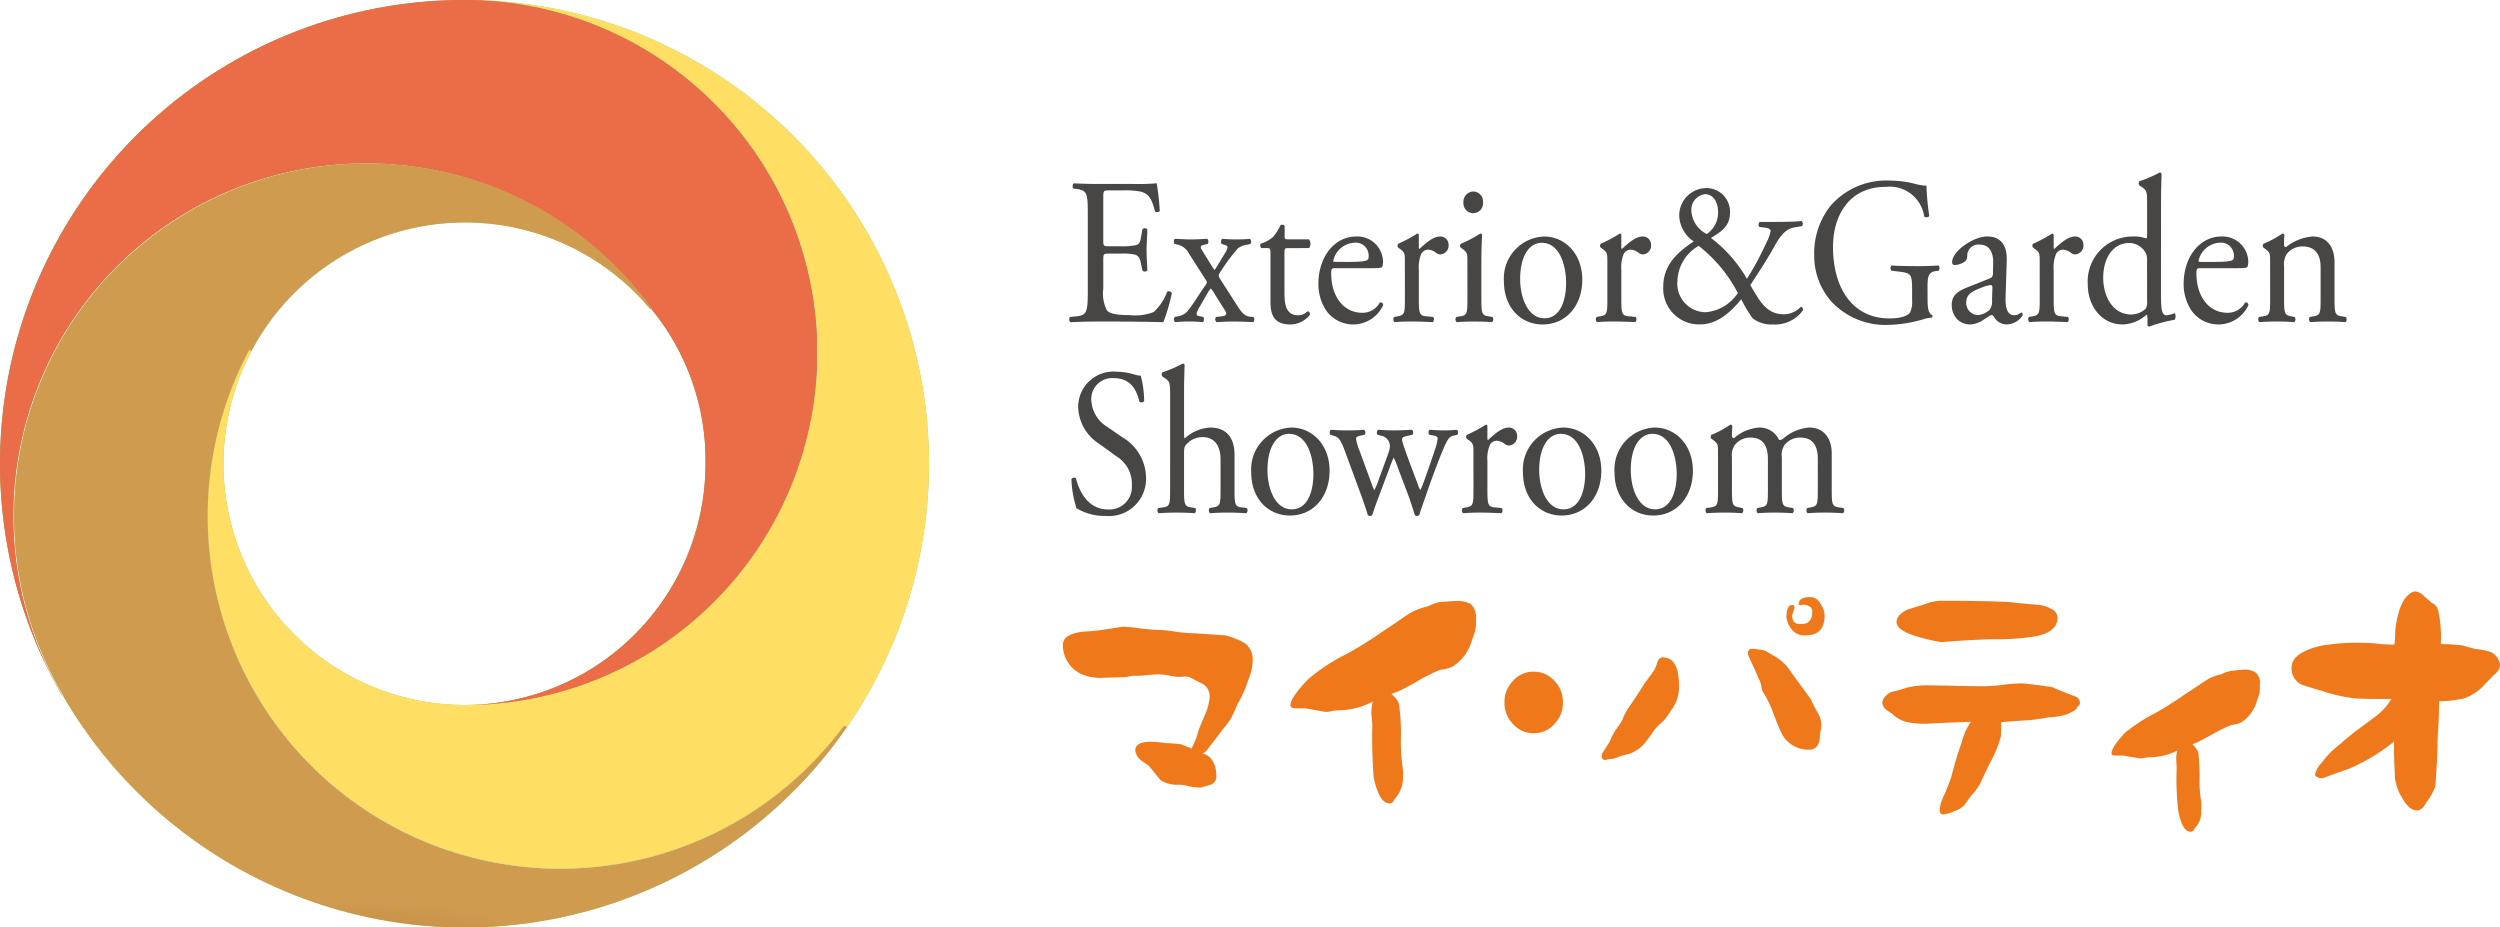 <svg id="グループ_375" data-name="グループ 375" xmlns="http://www.w3.org/2000/svg" xmlns:xlink="http://www.w3.org/1999/xlink" width="247.178" height="91.703" viewBox="0 0 247.178 91.703">
  <defs>
    <clipPath id="clip-path">
      <rect id="長方形_730" data-name="長方形 730" width="247.178" height="91.703" fill="none"/>
    </clipPath>
    <clipPath id="clip-path-2">
      <path id="パス_1806" data-name="パス 1806" d="M55.185,69.491l.059.007-.059-.007m-.069-.008.037,0-.037,0m-.076-.009.016,0-.016,0M92.9,26.008A34.887,34.887,0,0,1,55.253,69.5q1.7.19,3.45.214v-.005A23.85,23.85,0,0,1,38.035,34.734l-.195-.15a34.666,34.666,0,0,0-4.114,16.435A34.883,34.883,0,0,0,96.639,71.754l.279.151A45.846,45.846,0,0,0,60.055.017,34.89,34.89,0,0,1,92.9,26.008" transform="translate(-33.726 -0.017)" fill="none"/>
    </clipPath>
    <radialGradient id="radial-gradient" cx="0.648" cy="0.532" r="0.567" gradientTransform="matrix(1.204, 0, 0, -0.999, 0.059, 2.135)" gradientUnits="objectBoundingBox">
      <stop offset="0" stop-color="#4b6c26"/>
      <stop offset="0.183" stop-color="#51722a"/>
      <stop offset="0.445" stop-color="#638538"/>
      <stop offset="0.752" stop-color="#80a44d"/>
      <stop offset="1" stop-color="#9dc263"/>
    </radialGradient>
    <clipPath id="clip-path-3">
      <path id="パス_1807" data-name="パス 1807" d="M45.883,0q-.45,0-.9.01A45.854,45.854,0,0,0,6.135,68.768l.027-.015A34.871,34.871,0,0,1,64.433,30.569h-.012a23.554,23.554,0,0,1,5.337,15.284A23.864,23.864,0,0,1,45.883,69.709a34.855,34.855,0,0,0,.9-69.7C46.485,0,46.186,0,45.883,0Z" fill="none"/>
    </clipPath>
    <radialGradient id="radial-gradient-2" cx="0.435" cy="0.656" r="0.698" gradientTransform="matrix(0.863, 0, 0, -0.999, 0, 2.63)" gradientUnits="objectBoundingBox">
      <stop offset="0" stop-color="#2f5124"/>
      <stop offset="0.196" stop-color="#335625"/>
      <stop offset="0.435" stop-color="#41652b"/>
      <stop offset="0.696" stop-color="#587d35"/>
      <stop offset="0.972" stop-color="#78a042"/>
      <stop offset="1" stop-color="#7ca444"/>
    </radialGradient>
    <clipPath id="clip-path-4">
      <path id="パス_1808" data-name="パス 1808" d="M25.721,44.628c-.028.054-.057.106-.086.158l.086-.158M13.2,36.048A34.848,34.848,0,0,0,7.137,79.125l-.026.015a45.909,45.909,0,0,0,77.512,3.13l-.279-.151a34.873,34.873,0,0,1-58.8-37.17l.193.149A23.883,23.883,0,0,1,65.191,40.94h.219a34.887,34.887,0,0,0-52.2-4.892" transform="translate(-2.283 -26.524)" fill="none"/>
    </clipPath>
    <radialGradient id="radial-gradient-3" cx="0.463" cy="0.391" r="0.644" gradientTransform="matrix(0.918, 0, 0, -0.999, -0.001, 1.999)" gradientUnits="objectBoundingBox">
      <stop offset="0" stop-color="#6b901e"/>
      <stop offset="0.232" stop-color="#6d9221"/>
      <stop offset="0.42" stop-color="#76992b"/>
      <stop offset="0.592" stop-color="#84a43c"/>
      <stop offset="0.756" stop-color="#98b454"/>
      <stop offset="0.911" stop-color="#b1c972"/>
      <stop offset="1" stop-color="#c3d888"/>
    </radialGradient>
    <radialGradient id="radial-gradient-4" cx="0.648" cy="0.532" r="0.567" gradientTransform="matrix(1.204, 0, 0, -0.999, 0.059, 2.135)" gradientUnits="objectBoundingBox">
      <stop offset="0" stop-color="#ed6b00"/>
      <stop offset="0.151" stop-color="#ee7105"/>
      <stop offset="0.364" stop-color="#f08415"/>
      <stop offset="0.616" stop-color="#f5a22f"/>
      <stop offset="0.894" stop-color="#fccc53"/>
      <stop offset="1" stop-color="#ffdf63"/>
    </radialGradient>
    <radialGradient id="radial-gradient-5" cx="0.435" cy="0.656" r="0.698" gradientTransform="matrix(0.863, 0, 0, -0.999, 0, 2.63)" gradientUnits="objectBoundingBox">
      <stop offset="0" stop-color="#df2016"/>
      <stop offset="0.204" stop-color="#df2519"/>
      <stop offset="0.455" stop-color="#e23423"/>
      <stop offset="0.731" stop-color="#e64d33"/>
      <stop offset="1" stop-color="#eb6d48"/>
    </radialGradient>
    <radialGradient id="radial-gradient-6" cx="0.463" cy="0.391" r="0.644" gradientTransform="matrix(0.918, 0, 0, -0.999, -0.001, 1.999)" gradientUnits="objectBoundingBox">
      <stop offset="0" stop-color="#a44d1d"/>
      <stop offset="0.263" stop-color="#a5501f"/>
      <stop offset="0.477" stop-color="#ab5a25"/>
      <stop offset="0.673" stop-color="#b46b30"/>
      <stop offset="0.858" stop-color="#c1833f"/>
      <stop offset="1" stop-color="#ce9b4f"/>
    </radialGradient>
  </defs>
  <g id="グループ_362" data-name="グループ 362">
    <g id="グループ_361" data-name="グループ 361" clip-path="url(#clip-path)">
      <path id="パス_1774" data-name="パス 1774" d="M175.43,32.918c0-2.144-.038-2.452-1.136-2.6l-.3-.041a.439.439,0,0,1,.038-.515c.8.041,1.434.062,2.2.062h3.5a22.482,22.482,0,0,0,2.514-.062,25.365,25.365,0,0,1,.3,2.741.341.341,0,0,1-.465.042c-.28-.969-.447-1.691-1.415-1.958a8.064,8.064,0,0,0-1.807-.124h-1.34c-.558,0-.558.041-.558.824v4.123c0,.577.056.577.614.577h1.08a6.251,6.251,0,0,0,1.583-.124c.223-.082.354-.206.446-.722l.149-.845a.341.341,0,0,1,.484.021c0,.494-.075,1.3-.075,2.081,0,.742.075,1.525.075,1.979a.342.342,0,0,1-.484.021l-.167-.8c-.074-.371-.205-.68-.577-.784a5.689,5.689,0,0,0-1.434-.1h-1.08c-.558,0-.614.021-.614.557v2.905a3.674,3.674,0,0,0,.354,2.144c.223.247.614.474,2.253.474a4.969,4.969,0,0,0,2.384-.309,5.158,5.158,0,0,0,1.323-2,.325.325,0,0,1,.465.144,19.381,19.381,0,0,1-.838,2.865c-1.676-.041-3.334-.062-4.991-.062H176.23c-.8,0-1.434.021-2.532.062a.431.431,0,0,1-.037-.515l.614-.062c1.061-.1,1.155-.413,1.155-2.576Z" transform="translate(-67.878 -11.639)" fill="#474645"/>
      <path id="パス_1775" data-name="パス 1775" d="M192.077,40.231a1.675,1.675,0,0,0-1.117-.886l-.3-.062c-.111-.1-.093-.454.037-.515.727.041,1.155.062,1.62.062.448,0,.857-.02,1.583-.062a.41.41,0,0,1,.018.515l-.28.062c-.5.1-.484.227-.167.722l.894,1.443a3,3,0,0,0,.242.35c.074-.062.689-1.093,1.08-1.752.316-.536.26-.639-.149-.762l-.223-.062c-.111-.124-.075-.454.074-.515.429.041.912.062,1.36.062.428,0,1-.02,1.359-.062a.389.389,0,0,1,.038.515l-.28.062a2.019,2.019,0,0,0-.931.35,18.161,18.161,0,0,0-1.751,2.35c-.223.329-.223.391.019.762l1.731,2.7c.429.66.726.928,1.229.969l.3.021c.112.124.094.453-.037.515q-1.034-.062-1.844-.062c-.689,0-1.173.021-1.769.062a.371.371,0,0,1-.056-.515l.54-.062c.54-.062.559-.248.317-.619l-.969-1.546a2.943,2.943,0,0,0-.41-.6,3.684,3.684,0,0,0-.335.494l-.782,1.36c-.373.66-.41.825.056.907l.316.062c.112.1.093.453-.037.515-.466-.041-.931-.062-1.378-.062-.466,0-.875.021-1.359.062a.371.371,0,0,1-.037-.515l.428-.083a1.543,1.543,0,0,0,.931-.618c.391-.453,1.229-1.834,1.657-2.412.168-.227.205-.309.056-.536Z" transform="translate(-74.524 -15.159)" fill="#474645"/>
      <path id="パス_1776" data-name="パス 1776" d="M207.34,38.807c-.317,0-.335.062-.335.494v3.854c0,1.2.13,2.287,1.359,2.287a1.309,1.309,0,0,0,.5-.1c.167-.062.41-.289.465-.289.149,0,.223.227.186.35a2.483,2.483,0,0,1-1.955.948c-1.6,0-1.937-.989-1.937-2.226V39.4c0-.557-.019-.6-.391-.6h-.522a.371.371,0,0,1-.055-.433,3.577,3.577,0,0,0,1.192-.639,5.137,5.137,0,0,0,.782-1.216.331.331,0,0,1,.391.1v.928c0,.371.019.391.336.391h2.067a.714.714,0,0,1,.019.866Z" transform="translate(-80.008 -14.271)" fill="#474645"/>
      <path id="パス_1777" data-name="パス 1777" d="M215.815,41.528c-.484,0-.5.041-.5.557,0,2.081,1.1,3.854,3.091,3.854a1.955,1.955,0,0,0,1.714-1.01c.186-.062.316.062.335.247a3.264,3.264,0,0,1-5.624.557,4.7,4.7,0,0,1-.782-2.68c0-2.535,1.508-4.658,3.743-4.658a2.539,2.539,0,0,1,2.644,2.452,1.4,1.4,0,0,1-.074.536c-.055.124-.316.145-1.1.145Zm1.155-.619c1.378,0,1.788-.082,1.937-.206.055-.041.111-.124.111-.392a1.279,1.279,0,0,0-1.434-1.3,2.255,2.255,0,0,0-2.067,1.793c0,.041,0,.1.13.1Z" transform="translate(-83.696 -15.013)" fill="#474645"/>
      <path id="パス_1778" data-name="パス 1778" d="M227.351,40.7c0-.8,0-.907-.5-1.278l-.168-.124a.3.3,0,0,1,.02-.371,13.965,13.965,0,0,0,1.881-1.01c.093.021.149.062.149.144v1.2c0,.1.018.164.055.186.652-.6,1.36-1.237,2.049-1.237a.806.806,0,0,1,.838.825.874.874,0,0,1-.8.948.669.669,0,0,1-.41-.144,1.44,1.44,0,0,0-.819-.329.812.812,0,0,0-.67.412,3.426,3.426,0,0,0-.242,1.586v2.8c0,1.484.037,1.732.744,1.793l.671.062a.386.386,0,0,1-.038.515c-.875-.041-1.415-.062-2.067-.062-.671,0-1.229.021-1.714.062a.387.387,0,0,1-.037-.515l.354-.062c.689-.124.708-.309.708-1.793Z" transform="translate(-88.452 -14.828)" fill="#474645"/>
      <path id="パス_1779" data-name="パス 1779" d="M237.481,38.032c0-.8,0-.907-.5-1.278l-.168-.124a.3.3,0,0,1,.02-.371,12.226,12.226,0,0,0,1.918-1.01.173.173,0,0,1,.186.124c-.038.722-.074,1.711-.074,2.556v3.709c0,1.485.037,1.691.708,1.794l.39.062a.387.387,0,0,1-.037.515c-.559-.041-1.1-.062-1.751-.062-.67,0-1.229.021-1.75.062a.387.387,0,0,1-.038-.515l.392-.062c.689-.1.708-.309.708-1.794Zm1.546-5.874a.972.972,0,1,1-1.937.041,1.023,1.023,0,0,1,1.006-1.113.99.99,0,0,1,.931,1.072" transform="translate(-92.399 -12.155)" fill="#474645"/>
      <path id="パス_1780" data-name="パス 1780" d="M251.919,42.662c0,2.577-1.6,4.432-3.929,4.432-2.142,0-3.817-1.67-3.817-4.246a4.141,4.141,0,0,1,3.966-4.452c2.086,0,3.78,1.731,3.78,4.267m-4-3.648c-1.23,0-2.142,1.3-2.142,3.566,0,1.876.764,3.9,2.4,3.9s2.141-1.9,2.141-3.483c0-1.752-.633-3.978-2.4-3.978" transform="translate(-95.477 -15.013)" fill="#474645"/>
      <path id="パス_1781" data-name="パス 1781" d="M260.23,40.7c0-.8,0-.907-.5-1.278l-.168-.124a.3.3,0,0,1,.019-.371,13.966,13.966,0,0,0,1.881-1.01c.093.021.149.062.149.144v1.2c0,.1.018.164.055.186.652-.6,1.36-1.237,2.049-1.237a.806.806,0,0,1,.838.825.874.874,0,0,1-.8.948.666.666,0,0,1-.409-.144,1.442,1.442,0,0,0-.82-.329.812.812,0,0,0-.671.412,3.426,3.426,0,0,0-.242,1.586v2.8c0,1.484.037,1.732.744,1.793l.671.062a.387.387,0,0,1-.038.515c-.875-.041-1.415-.062-2.067-.062-.67,0-1.229.021-1.714.062a.387.387,0,0,1-.037-.515l.354-.062c.689-.124.708-.309.708-1.793Z" transform="translate(-101.309 -14.828)" fill="#474645"/>
      <path id="パス_1782" data-name="パス 1782" d="M281.109,33.883c1.4,0,2.124-.041,2.626-.082a.4.4,0,0,1,.037.494l-.819.145c-1.024.185-1.564,1.216-2.142,2.247-.614,1.092-1.378,2.247-2.16,3.441.317.557.428.722.614,1.031.987,1.669,1.937,1.855,2.7,1.855a2.281,2.281,0,0,0,1.676-.742.279.279,0,0,1,.2.371,3.419,3.419,0,0,1-2.961,1.381,3.08,3.08,0,0,1-1.993-.6,12.767,12.767,0,0,1-1.136-1.9c-1.061,1.319-2.4,2.494-4.059,2.494a3.541,3.541,0,0,1-3.65-3.71c0-2.143,1.359-3.4,3.016-4.493a3.192,3.192,0,0,1-1.434-2.494,2.7,2.7,0,0,1,2.607-2.782A2.334,2.334,0,0,1,276.64,33c0,1.36-.968,1.9-1.88,2.473a13.5,13.5,0,0,1,3.556,4.039,30.467,30.467,0,0,0,1.937-3.606,4.022,4.022,0,0,0,.41-1.133c0-.145-.186-.269-.484-.309l-.633-.083a.361.361,0,0,1,.038-.494ZM271.444,39.7a2.825,2.825,0,0,0,2.775,3.112,4.228,4.228,0,0,0,3.2-1.9,14.273,14.273,0,0,0-3.874-4.658,4.118,4.118,0,0,0-2.1,3.442m1.378-6.863a2.72,2.72,0,0,0,1.527,2.247,2.582,2.582,0,0,0,1.117-2.144c0-.907-.41-1.793-1.3-1.793a1.545,1.545,0,0,0-1.341,1.69" transform="translate(-105.594 -11.943)" fill="#474645"/>
      <path id="パス_1783" data-name="パス 1783" d="M305.757,41.156c0,.825.112,1.319.447,1.463a.183.183,0,0,1-.018.248,3.811,3.811,0,0,0-.913.185,13.216,13.216,0,0,1-3.333.536,7.341,7.341,0,0,1-5.68-2.287,6.863,6.863,0,0,1-1.713-4.678,7.521,7.521,0,0,1,1.676-4.885,7.324,7.324,0,0,1,5.9-2.412,10.127,10.127,0,0,1,2.365.309,4.477,4.477,0,0,0,1.155.186,25.578,25.578,0,0,0,.279,2.988c-.055.165-.39.186-.5.062a3.445,3.445,0,0,0-3.817-2.927c-3.613,0-5.2,2.845-5.2,5.936,0,3.957,1.844,7.069,5.586,7.069,1.155,0,1.844-.267,2.049-.618a2.5,2.5,0,0,0,.186-1.175v-.825c0-1.731-.056-1.854-1.21-2l-.82-.1a.369.369,0,0,1,0-.515c.54.041,1.564.062,2.663.062.727,0,1.359-.02,1.974-.062a.387.387,0,0,1,.018.515l-.3.041c-.782.1-.8.68-.8,1.731Z" transform="translate(-115.174 -11.467)" fill="#474645"/>
      <path id="パス_1784" data-name="パス 1784" d="M320.637,42.538c.279-.1.316-.289.316-.6l.019-.948c.019-.762-.205-1.793-1.359-1.793a1.1,1.1,0,0,0-1.192.927c-.018.33-.038.577-.186.7a1.873,1.873,0,0,1-1.061.392c-.168,0-.261-.1-.261-.289,0-1.071,2.1-2.535,3.464-2.535,1.34,0,1.992.866,1.937,2.412l-.112,3.586c-.037.948.13,1.793.857,1.793a.982.982,0,0,0,.465-.124c.093-.062.186-.144.242-.144.074,0,.13.124.13.267a1.927,1.927,0,0,1-1.564.907,1.437,1.437,0,0,1-1.211-.638c-.074-.124-.186-.289-.3-.289-.13,0-.354.186-.726.412a2.59,2.59,0,0,1-1.341.515,1.809,1.809,0,0,1-1.3-.474,2.024,2.024,0,0,1-.577-1.443c0-.8.354-1.278,1.546-1.752Zm-1.155,3.628a2,2,0,0,0,1.136-.516,1.4,1.4,0,0,0,.242-.969l.037-1.216c0-.227-.074-.268-.186-.268a3.242,3.242,0,0,0-.764.206c-1.1.412-1.639.721-1.639,1.525a1.193,1.193,0,0,0,1.173,1.237" transform="translate(-123.905 -15.013)" fill="#474645"/>
      <path id="パス_1785" data-name="パス 1785" d="M330.424,40.7c0-.8,0-.907-.5-1.278l-.168-.124a.3.3,0,0,1,.02-.371,13.966,13.966,0,0,0,1.88-1.01c.093.021.149.062.149.144v1.2c0,.1.018.164.056.186.652-.6,1.359-1.237,2.048-1.237a.806.806,0,0,1,.838.825.874.874,0,0,1-.8.948.669.669,0,0,1-.41-.144,1.44,1.44,0,0,0-.819-.329.812.812,0,0,0-.671.412,3.433,3.433,0,0,0-.242,1.586v2.8c0,1.484.037,1.732.744,1.793l.67.062a.386.386,0,0,1-.037.515c-.875-.041-1.415-.062-2.067-.062-.67,0-1.229.021-1.714.062a.387.387,0,0,1-.037-.515l.354-.062c.689-.124.708-.309.708-1.793Z" transform="translate(-128.756 -14.828)" fill="#474645"/>
      <path id="パス_1786" data-name="パス 1786" d="M346.2,39.732c0,1.628.018,2.391.539,2.391a2.805,2.805,0,0,0,.8-.206c.13.041.149.556-.018.66a12.917,12.917,0,0,0-2.459.66c-.111,0-.2-.062-.2-.165V42.72a2.551,2.551,0,0,0-.037-.639h-.074a3.654,3.654,0,0,1-2.346.948c-2.067,0-3.445-1.793-3.445-3.957a4.442,4.442,0,0,1,4.507-4.74,3.478,3.478,0,0,1,1.247.186c.094,0,.112-.124.112-.289V31.117c0-1.216-.018-1.34-.577-1.711l-.186-.124a.339.339,0,0,1,0-.412,12.44,12.44,0,0,0,2.011-.865.2.2,0,0,1,.186.124c-.018.618-.055,1.649-.055,2.556Zm-1.379-3.091a1.3,1.3,0,0,0-.2-.8,1.892,1.892,0,0,0-1.564-.865c-1.695,0-2.57,1.628-2.57,3.421,0,1.875.95,3.648,2.775,3.648a2.149,2.149,0,0,0,1.434-.577,1.358,1.358,0,0,0,.13-.762Z" transform="translate(-132.54 -10.951)" fill="#474645"/>
      <path id="パス_1787" data-name="パス 1787" d="M356.294,41.528c-.484,0-.5.041-.5.557,0,2.081,1.1,3.854,3.091,3.854a1.955,1.955,0,0,0,1.714-1.01c.186-.062.316.062.335.247a3.264,3.264,0,0,1-5.624.557,4.7,4.7,0,0,1-.782-2.68c0-2.535,1.508-4.658,3.743-4.658a2.539,2.539,0,0,1,2.644,2.452,1.382,1.382,0,0,1-.074.536c-.055.124-.316.145-1.1.145Zm1.155-.619c1.378,0,1.788-.082,1.937-.206.055-.041.111-.124.111-.392a1.279,1.279,0,0,0-1.434-1.3A2.255,2.255,0,0,0,356,40.807c0,.041,0,.1.13.1Z" transform="translate(-138.627 -15.013)" fill="#474645"/>
      <path id="パス_1788" data-name="パス 1788" d="M367.807,40.7c0-.8,0-.907-.5-1.278l-.168-.124a.3.3,0,0,1,.02-.371,9.8,9.8,0,0,0,1.862-1.01.215.215,0,0,1,.2.144c-.037.474-.037.783-.037.968a.207.207,0,0,0,.2.227A4.81,4.81,0,0,1,372,38.21c1.546,0,2.178,1.175,2.178,2.556v3.544c0,1.484.038,1.69.708,1.793l.41.062a.386.386,0,0,1-.037.515c-.559-.041-1.1-.062-1.751-.062-.67,0-1.228.021-1.731.062a.386.386,0,0,1-.037-.515l.354-.062c.689-.124.707-.309.707-1.793V41.24c0-1.175-.484-2.041-1.75-2.041a1.943,1.943,0,0,0-1.583.722,1.874,1.874,0,0,0-.279,1.236v3.153c0,1.484.037,1.67.708,1.793l.335.062a.387.387,0,0,1-.037.515c-.5-.041-1.043-.062-1.695-.062-.67,0-1.229.021-1.75.062a.386.386,0,0,1-.038-.515l.392-.062c.689-.1.708-.309.708-1.793Z" transform="translate(-143.359 -14.828)" fill="#474645"/>
      <path id="パス_1789" data-name="パス 1789" d="M177.356,74.608a5.389,5.389,0,0,1-2.905-.763,10.407,10.407,0,0,1-.5-2.885c.093-.144.373-.186.447-.062.28,1.052,1.043,3.071,3.2,3.071a2.224,2.224,0,0,0,2.328-2.37,3.185,3.185,0,0,0-1.527-2.886l-1.768-1.278a4.455,4.455,0,0,1-2.011-3.545,3.49,3.49,0,0,1,3.8-3.545,6.553,6.553,0,0,1,1.732.269,2.266,2.266,0,0,0,.652.124,9.887,9.887,0,0,1,.335,2.514c-.074.124-.372.186-.465.062-.242-.99-.745-2.329-2.533-2.329a2.065,2.065,0,0,0-2.216,2.288,3.249,3.249,0,0,0,1.583,2.535l1.489,1.03a4.685,4.685,0,0,1,2.329,3.957,3.667,3.667,0,0,1-3.967,3.813" transform="translate(-68.017 -23.596)" fill="#474645"/>
      <path id="パス_1790" data-name="パス 1790" d="M189.17,62.139c0-1.216-.018-1.34-.577-1.711l-.186-.124a.338.338,0,0,1,0-.412,12.523,12.523,0,0,0,2.011-.865.2.2,0,0,1,.186.124c-.019.618-.055,1.649-.055,2.555v4.328c0,.186.018.35.074.392a4,4,0,0,1,2.514-1.072c1.769,0,2.4,1.216,2.4,2.659v3.442c0,1.484.038,1.711.708,1.793l.5.062a.387.387,0,0,1-.037.515c-.67-.041-1.211-.062-1.862-.062-.67,0-1.229.021-1.732.062a.388.388,0,0,1-.037-.515l.372-.062c.689-.124.708-.309.708-1.793V68.508c0-1.319-.577-2.206-1.768-2.206a2.1,2.1,0,0,0-1.453.557c-.335.309-.39.412-.39,1.133v3.463c0,1.484.037,1.69.708,1.793l.39.062c.13.082.094.453-.037.515-.558-.041-1.1-.062-1.75-.062-.67,0-1.23.021-1.825.062a.387.387,0,0,1-.037-.515l.466-.062c.689-.083.707-.309.707-1.793Z" transform="translate(-73.479 -23.081)" fill="#474645"/>
      <path id="パス_1791" data-name="パス 1791" d="M217.375,71.848c-.428-1.154-.651-1.36-1.117-1.483l-.3-.083c-.094-.1-.112-.412.055-.5.577.042,1.1.062,1.657.062q.866,0,1.62-.062a.346.346,0,0,1,.037.5l-.428.083c-.261.041-.41.164-.41.288a4.581,4.581,0,0,0,.3,1.072l1.155,3.154c.167.474.334.844.334.886a4.867,4.867,0,0,0,.429-.99l.913-2.494c.242-.66.26-.927.167-1.2a1.061,1.061,0,0,0-.856-.721l-.3-.083a.344.344,0,0,1,.055-.5c.466.042,1.061.062,1.546.062.578,0,1.136-.02,1.77-.062.167.062.167.392.056.5l-.392.083c-.745.164-.708.227-.484.948.2.68,1.21,3.3,1.415,3.854a2.262,2.262,0,0,0,.242.577,3.509,3.509,0,0,0,.26-.577c.242-.6.987-2.782,1.267-3.648a3.21,3.21,0,0,0,.186-.887c0-.124-.111-.227-.335-.267l-.465-.083a.344.344,0,0,1,.018-.5c.54.042,1.005.062,1.471.062.354,0,.8-.02,1.21-.062a.365.365,0,0,1,.056.5l-.372.083c-.447.1-.614.391-1.006,1.3-.5,1.155-1.4,3.628-1.75,4.679-.261.742-.484,1.34-.633,1.876a.348.348,0,0,1-.242.083.264.264,0,0,1-.2-.083c-.112-.371-.447-1.443-.764-2.267l-.894-2.37a11.044,11.044,0,0,0-.428-1.051,10.168,10.168,0,0,0-.41,1.01l-.968,2.577c-.335.886-.6,1.628-.745,2.1a.279.279,0,0,1-.223.083.305.305,0,0,1-.223-.083c-.111-.433-.409-1.278-.559-1.711Z" transform="translate(-84.417 -27.288)" fill="#474645"/>
      <path id="パス_1792" data-name="パス 1792" d="M238.486,71.724c0-.8,0-.907-.5-1.278l-.168-.124a.3.3,0,0,1,.019-.371,13.966,13.966,0,0,0,1.881-1.01c.093.021.149.062.149.144v1.2c0,.1.018.164.055.186.652-.6,1.36-1.237,2.049-1.237a.806.806,0,0,1,.838.825.874.874,0,0,1-.8.948.669.669,0,0,1-.41-.144,1.44,1.44,0,0,0-.819-.329.81.81,0,0,0-.67.412,3.426,3.426,0,0,0-.242,1.586v2.8c0,1.483.037,1.731.744,1.793l.671.062a.386.386,0,0,1-.038.515c-.875-.041-1.415-.062-2.067-.062-.67,0-1.229.021-1.714.062a.386.386,0,0,1-.037-.515l.354-.062c.689-.124.708-.309.708-1.793Z" transform="translate(-92.806 -26.958)" fill="#474645"/>
      <path id="パス_1793" data-name="パス 1793" d="M255.01,73.682c0,2.577-1.6,4.432-3.929,4.432-2.142,0-3.817-1.67-3.817-4.246a4.141,4.141,0,0,1,3.966-4.452c2.085,0,3.78,1.731,3.78,4.267m-4-3.648c-1.229,0-2.142,1.3-2.142,3.566,0,1.876.764,3.9,2.4,3.9s2.141-1.9,2.141-3.483c0-1.752-.633-3.978-2.4-3.978" transform="translate(-96.685 -27.143)" fill="#474645"/>
      <path id="パス_1794" data-name="パス 1794" d="M210.892,73.682c0,2.577-1.6,4.432-3.929,4.432-2.142,0-3.817-1.67-3.817-4.246a4.141,4.141,0,0,1,3.966-4.452c2.085,0,3.78,1.731,3.78,4.267m-4-3.648c-1.23,0-2.142,1.3-2.142,3.566,0,1.876.764,3.9,2.4,3.9s2.141-1.9,2.141-3.483c0-1.752-.633-3.978-2.4-3.978" transform="translate(-79.434 -27.143)" fill="#474645"/>
      <path id="パス_1795" data-name="パス 1795" d="M269.875,73.682c0,2.577-1.6,4.432-3.929,4.432-2.142,0-3.818-1.67-3.818-4.246a4.142,4.142,0,0,1,3.966-4.452c2.086,0,3.781,1.731,3.781,4.267m-4-3.648c-1.23,0-2.142,1.3-2.142,3.566,0,1.876.764,3.9,2.4,3.9s2.141-1.9,2.141-3.483c0-1.752-.633-3.978-2.4-3.978" transform="translate(-102.497 -27.143)" fill="#474645"/>
      <path id="パス_1796" data-name="パス 1796" d="M288,72.343c0-1.4-.558-2.122-1.732-2.122a1.926,1.926,0,0,0-1.546.721,1.723,1.723,0,0,0-.279,1.237v3.153c0,1.484.037,1.69.707,1.793l.392.062a.387.387,0,0,1-.038.515c-.558-.041-1.1-.062-1.75-.062-.67,0-1.173.021-1.694.062a.387.387,0,0,1-.037-.515l.335-.062c.689-.124.707-.309.707-1.793V72.343c0-1.381-.558-2.122-1.712-2.122a1.921,1.921,0,0,0-1.564.741,1.73,1.73,0,0,0-.279,1.175v3.195c0,1.484.037,1.669.708,1.793l.335.062a.388.388,0,0,1-.037.515c-.5-.041-1.043-.062-1.695-.062-.67,0-1.229.021-1.806.062a.388.388,0,0,1-.038-.515l.448-.062c.689-.1.708-.309.708-1.793V71.724c0-.8,0-.907-.5-1.278l-.168-.124a.3.3,0,0,1,.02-.371,9.729,9.729,0,0,0,1.862-1.01.215.215,0,0,1,.2.144c-.037.474-.037.784-.037.969a.207.207,0,0,0,.2.227,4.233,4.233,0,0,1,2.477-1.051,2.091,2.091,0,0,1,1.974,1.216c.168.041.3-.041.466-.165a4.4,4.4,0,0,1,2.532-1.051c1.49,0,2.216,1.133,2.216,2.556v3.545c0,1.484.037,1.69.708,1.793l.447.062a.387.387,0,0,1-.037.515c-.614-.041-1.155-.062-1.806-.062-.671,0-1.173.021-1.695.062a.387.387,0,0,1-.037-.515l.335-.062c.689-.124.708-.309.708-1.793Z" transform="translate(-108.27 -26.958)" fill="#474645"/>
      <path id="パス_1797" data-name="パス 1797" d="M191.334,105.057a5.141,5.141,0,0,1-.24,1.427q-.214.587-.426,1.175a11.012,11.012,0,0,1-.851,1.764,15.153,15.153,0,0,1-.666,1.455,9.527,9.527,0,0,1-.746.979q-.533.728-1.624,2.127a.777.777,0,0,1-.426.28q1.385.42,1.385,2.323a.862.862,0,0,1-.532.783c-.09.019-.418.111-.986.28h-.239a5.62,5.62,0,0,1-.932-.113,4.2,4.2,0,0,0-.959-.167,3.109,3.109,0,0,1-1.837-.42q-.08-.084-1.2-1.455l-.719-.5a1.447,1.447,0,0,1-.613-1.035q0-.839,1.624-.839a9.213,9.213,0,0,1,1.3.14,15.358,15.358,0,0,1,1.571.111q.266.112,1.064.42a7.868,7.868,0,0,0,.692-1.763q.053-.195.639-1.567a5.591,5.591,0,0,0,.452-1.624,1.425,1.425,0,0,0-.9-1.539q-.187-.084-.906-.476a1.283,1.283,0,0,0-.745-.14c-.2.019-.364.028-.506.028a4.944,4.944,0,0,1-.985-.14,6.612,6.612,0,0,0-.959-.111q-.373,0-1.225.084a8.434,8.434,0,0,1-1.3.055,2.2,2.2,0,0,0-.4.056,1.227,1.227,0,0,1-.373.084q.08,0-2.077.056a4.751,4.751,0,0,1-2.422-.42,3.152,3.152,0,0,1-1.7-2.854q0-1.035,2.023-1.288.452,0,1.677-.139,2.157-.335,2.21-.336a13.622,13.622,0,0,1,1.783.168,16.313,16.313,0,0,0,1.784.139,12.185,12.185,0,0,1,1.784.2,17.551,17.551,0,0,0,1.81.14l2.955.2a5.269,5.269,0,0,1,1.038.336,4.02,4.02,0,0,1,1.038.532,2.019,2.019,0,0,1,.666,1.595" transform="translate(-67.476 -39.788)" fill="#ef781b"/>
      <path id="パス_1798" data-name="パス 1798" d="M227.85,99.364a4.453,4.453,0,0,1-.08,1.2c-.036.094-.16.448-.373,1.064a4.416,4.416,0,0,1-1.917,2.462,3.74,3.74,0,0,1-1.145.28,15.992,15.992,0,0,0-2.157,1.063A19.511,19.511,0,0,1,220,106.584a1.752,1.752,0,0,0-.507.2,3.994,3.994,0,0,1,.453.447,1.352,1.352,0,0,1,.319.728,20.507,20.507,0,0,1,.16,3.358,19.5,19.5,0,0,0,.133,2.407,6.265,6.265,0,0,1,.08,1.287,3.11,3.11,0,0,1-.692,1.987,2.293,2.293,0,0,0-.213.28.444.444,0,0,1-.426.308q-1.039,0-1.571-2.6a51.111,51.111,0,0,1-.133-5.15,7.8,7.8,0,0,0-.08-.923,3.91,3.91,0,0,1,.133-1.4,7.257,7.257,0,0,1-3.3.868,5.354,5.354,0,0,0-.666.056,3.462,3.462,0,0,1-.719.111q.079,0-2.023-.364h-.959q-.479,0-.479-.308,0-.728,1.7-2.519a17.721,17.721,0,0,1,3.807-2.519,37.77,37.77,0,0,0,3.514-2.183q.852-.56,2.689-1.819a6.43,6.43,0,0,1,1.864-.727,6.291,6.291,0,0,1,1.225-.448c.088,0,.3-.009.638-.028a7.844,7.844,0,0,1,.826-.055,2.934,2.934,0,0,1,1.544.28,1.781,1.781,0,0,1,.532,1.511" transform="translate(-81.921 -38.153)" fill="#ef781b"/>
      <path id="パス_1799" data-name="パス 1799" d="M250.039,112.083a2.954,2.954,0,0,1-.852,2.155,2.673,2.673,0,0,1-2.05.9,2.641,2.641,0,0,1-2.023-.9,2.952,2.952,0,0,1-.852-2.155,2.919,2.919,0,0,1,.852-2.127,2.643,2.643,0,0,1,2.023-.9,2.676,2.676,0,0,1,2.05.9,2.921,2.921,0,0,1,.852,2.127" transform="translate(-95.512 -42.645)" fill="#ef781b"/>
      <path id="パス_1800" data-name="パス 1800" d="M267.689,105.661a3.784,3.784,0,0,1-.772,2.463,8.868,8.868,0,0,1-.745,1.036,8.327,8.327,0,0,0-.906.895q-.239.393-.931,1.288a3.463,3.463,0,0,1-1.971,1.2,2.9,2.9,0,0,0-.8.252,2.562,2.562,0,0,1-.826.168.681.681,0,0,0-.16.028.393.393,0,0,1-.16.055q-.453,0-.346-.615.238-.364.772-1.2a6.222,6.222,0,0,1,.613-1.2,10.326,10.326,0,0,0,.639-.951,5.221,5.221,0,0,1,.533-1.092q.718-1.008,1.6-2.434.266-.364.985-1.343a4.213,4.213,0,0,0,.346-.868c.124-.3.292-.448.506-.448q1.623,0,1.624,2.77m14.084,4.03a2.47,2.47,0,0,1-.08.476,2.94,2.94,0,0,0-.081.616,1.429,1.429,0,0,1-.265.867.872.872,0,0,1-.745.364,2.944,2.944,0,0,1-2.876-1.846q-.214-.42-.852-2.127a10.96,10.96,0,0,0-.772-1.568,1.293,1.293,0,0,1-.266-.672,2.265,2.265,0,0,0-.213-.7q-.346-.812-1.012-2.239c-.16-.354-.133-.616.08-.783a1.453,1.453,0,0,1,.745.028,2.614,2.614,0,0,1,.852.167q.879.533,1.118.672a5.3,5.3,0,0,1,.985.867q.773,1.092,2.316,3.191.319.7.719,1.4a2.494,2.494,0,0,1,.346,1.288m.319-10.97q0,1.988-1.837,1.987a1.553,1.553,0,0,1-1.331-.476,2.571,2.571,0,0,1-.613-1.259q0-1.26.559-1.259.346,0,.213.42a3.172,3.172,0,0,0-.213.672,1.139,1.139,0,0,0,.133.476.623.623,0,0,0,.346.28,3.539,3.539,0,0,0,.505.028q1.012,0,1.012-1.259a.559.559,0,0,0-.4-.532.963.963,0,0,0-.666-.084c-.177.056-.265.019-.265-.112q0-.7,1.251-.671a1.194,1.194,0,0,1,.906.671,2.227,2.227,0,0,1,.4,1.119" transform="translate(-101.687 -37.901)" fill="#ef781b"/>
      <path id="パス_1801" data-name="パス 1801" d="M325.141,107.658a.385.385,0,0,1-.16.28c-.089.075-.133.121-.133.139q0,.252-.959.672a6.961,6.961,0,0,1-1.837.308q-.506.112-1.863.28-1.065.056-2.849.2a10.856,10.856,0,0,1-.026,1.455,11.842,11.842,0,0,1-1.065,2.574q-.293.56-.825,1.735a5.005,5.005,0,0,1-.745,1.175,10.422,10.422,0,0,0-.932,1.231,2.242,2.242,0,0,1-1.012.616,3.282,3.282,0,0,1-1.172.336c-.2,0-.292-.178-.292-.532a4.832,4.832,0,0,1,.453-1.4q.558-1.315.692-1.735a35.275,35.275,0,0,1,1.038-3.47,6.068,6.068,0,0,1,.906-2.015q-1.386.028-4.126.168a8.294,8.294,0,0,1-2.158-.14,3.107,3.107,0,0,1-1.544-.868,3.2,3.2,0,0,1-.638-.448.95.95,0,0,1-.294-.56,1.035,1.035,0,0,1,.426-.783,1.141,1.141,0,0,1,.773-.392q.08,0,1.251-.364a8.276,8.276,0,0,1,2.077-.224l1.969.028q1.89.057,3.674.056a17.665,17.665,0,0,0,1.784-.139,16.876,16.876,0,0,1,1.81-.14q.452,0,3.008.364,1.144.5,2.29.923a.685.685,0,0,1,.479.672m-2.209-8.479q0,1.4-2.077,1.846a22.431,22.431,0,0,1-4.126.308q-1.944.028-4.846.251-.346.028-.506.029a16.4,16.4,0,0,1-1.97-.448q-2.4-.616-2.4-1.568a1.08,1.08,0,0,1,.452-.784,2,2,0,0,1,.932-.5q.452-.14,1.571-.5a4.537,4.537,0,0,1,1.81-.28q3.488,0,6.23.112.9.111,3.221.308a2.89,2.89,0,0,1,1.038.364,1,1,0,0,1,.666.868" transform="translate(-119.496 -38.135)" fill="#ef781b"/>
      <path id="パス_1802" data-name="パス 1802" d="M357.473,110.166a4.583,4.583,0,0,1-.054.979q-.027.112-.292.867a3.658,3.658,0,0,1-1.544,1.959,2.81,2.81,0,0,1-.906.224,12.771,12.771,0,0,0-1.784.867q-1.172.644-1.7.9a1.411,1.411,0,0,0-.373.167,1.1,1.1,0,0,1,.32.364.913.913,0,0,1,.266.56,20.447,20.447,0,0,1,.107,2.714,10.688,10.688,0,0,0,.16,1.931,4.8,4.8,0,0,1,0,1.007,2.2,2.2,0,0,1-.532,1.595,1.649,1.649,0,0,0-.16.224.379.379,0,0,1-.372.224q-.8,0-1.2-2.071a27.459,27.459,0,0,1-.16-4.114q0-.251-.027-.783a2.589,2.589,0,0,1,.107-1.064,5.981,5.981,0,0,1-2.662.672,3.594,3.594,0,0,0-.532.055,3.623,3.623,0,0,1-.559.056q.053,0-1.651-.28h-.745c-.249,0-.373-.065-.373-.2q0-.616,1.331-2.043a16.985,16.985,0,0,1,3.062-1.986q1.464-.839,2.822-1.791.692-.448,2.156-1.427a4.583,4.583,0,0,1,1.491-.588,3.569,3.569,0,0,1,.985-.336,4.94,4.94,0,0,0,.506-.056,4.985,4.985,0,0,1,.666-.056,1.97,1.97,0,0,1,1.2.252,1.286,1.286,0,0,1,.452,1.176" transform="translate(-134.043 -42.519)" fill="#ef781b"/>
      <path id="パス_1803" data-name="パス 1803" d="M392.658,103.343a1.34,1.34,0,0,1-.639.951q-.213.252-.825.868a4.994,4.994,0,0,1-2.076,1.427,10.505,10.505,0,0,1-2.477.28q0,.9-.053,2.043-.107,1.707-.107,2.043,0,1.287-.213,4.337a6.074,6.074,0,0,1-.906,1.6q-.4.783-.932.783-.719,0-1.384-1.147a4.934,4.934,0,0,1-.773-2.043q-.132-2.771-.08-3.638a18.642,18.642,0,0,1-4.5,2.714q-.666.225-2.5.9a.682.682,0,0,1-.532-.056q-.293-.111-.293-.308a2.635,2.635,0,0,1,.666-1.147,8.685,8.685,0,0,1,1.73-1.764q.426-.391,1.571-1.315,1.039-.755,2.157-1.595a6.567,6.567,0,0,0,1.437-1.623q-2.662,0-3.567-.057a16.207,16.207,0,0,1-3.434-.783q-.613-.168-1.837-.56a1.752,1.752,0,0,1-1.038-1.708q0-1.511,3.035-2.183a23,23,0,0,1,4.5-.252,11.475,11.475,0,0,1,1.278.112q.879.056,1.357.056.08-.868.08-1.288a7.327,7.327,0,0,1,.294-1.706,5.031,5.031,0,0,1,.638-1.539q.586-.727,1.065-.727a1.274,1.274,0,0,1,.8.42q.345.308.8.7a1.179,1.179,0,0,1,.665.84,12.552,12.552,0,0,1,.24,3.246,17.085,17.085,0,0,1,2.156.139q.373.112,1.225.336a7.02,7.02,0,0,1,1.544.308,1.6,1.6,0,0,1,.932,1.343" transform="translate(-145.48 -37.542)" fill="#ef781b"/>
      <path id="パス_1804" data-name="パス 1804" d="M73.3,1.249c-.311,0-.616.007-.926.011.309-.007.614-.011.926-.011" transform="translate(-28.299 -0.488)" fill="#e267a0"/>
      <path id="パス_1805" data-name="パス 1805" d="M74.82,1.259c-.309,0-.617-.011-.927-.011.31,0,.618,0,.927.011" transform="translate(-28.894 -0.488)" fill="#e267a0"/>
    </g>
  </g>
  <g id="グループ_364" data-name="グループ 364" transform="translate(20.538 0.01)">
    <g id="グループ_363" data-name="グループ 363" clip-path="url(#clip-path-2)">
      <rect id="長方形_731" data-name="長方形 731" width="71.312" height="85.856" transform="translate(0 0)" fill="url(#radial-gradient)"/>
    </g>
  </g>
  <g id="グループ_366" data-name="グループ 366">
    <g id="グループ_365" data-name="グループ 365" clip-path="url(#clip-path-3)">
      <rect id="長方形_732" data-name="長方形 732" width="80.762" height="69.709" transform="translate(0)" fill="url(#radial-gradient-2)"/>
    </g>
  </g>
  <g id="グループ_368" data-name="グループ 368" transform="translate(1.39 16.153)">
    <g id="グループ_367" data-name="グループ 367" clip-path="url(#clip-path-4)">
      <rect id="長方形_733" data-name="長方形 733" width="82.34" height="75.551" transform="translate(0 0)" fill="url(#radial-gradient-3)"/>
    </g>
  </g>
  <g id="グループ_370" data-name="グループ 370" transform="translate(20.538 0.01)">
    <g id="グループ_369" data-name="グループ 369" clip-path="url(#clip-path-2)">
      <rect id="長方形_734" data-name="長方形 734" width="71.312" height="85.856" transform="translate(0 0)" fill="url(#radial-gradient-4)"/>
    </g>
  </g>
  <g id="グループ_372" data-name="グループ 372">
    <g id="グループ_371" data-name="グループ 371" clip-path="url(#clip-path-3)">
      <rect id="長方形_735" data-name="長方形 735" width="80.762" height="69.709" transform="translate(0)" fill="url(#radial-gradient-5)"/>
    </g>
  </g>
  <g id="グループ_374" data-name="グループ 374" transform="translate(1.39 16.153)">
    <g id="グループ_373" data-name="グループ 373" clip-path="url(#clip-path-4)">
      <rect id="長方形_736" data-name="長方形 736" width="82.34" height="75.551" transform="translate(0 0)" fill="url(#radial-gradient-6)"/>
    </g>
  </g>
</svg>

